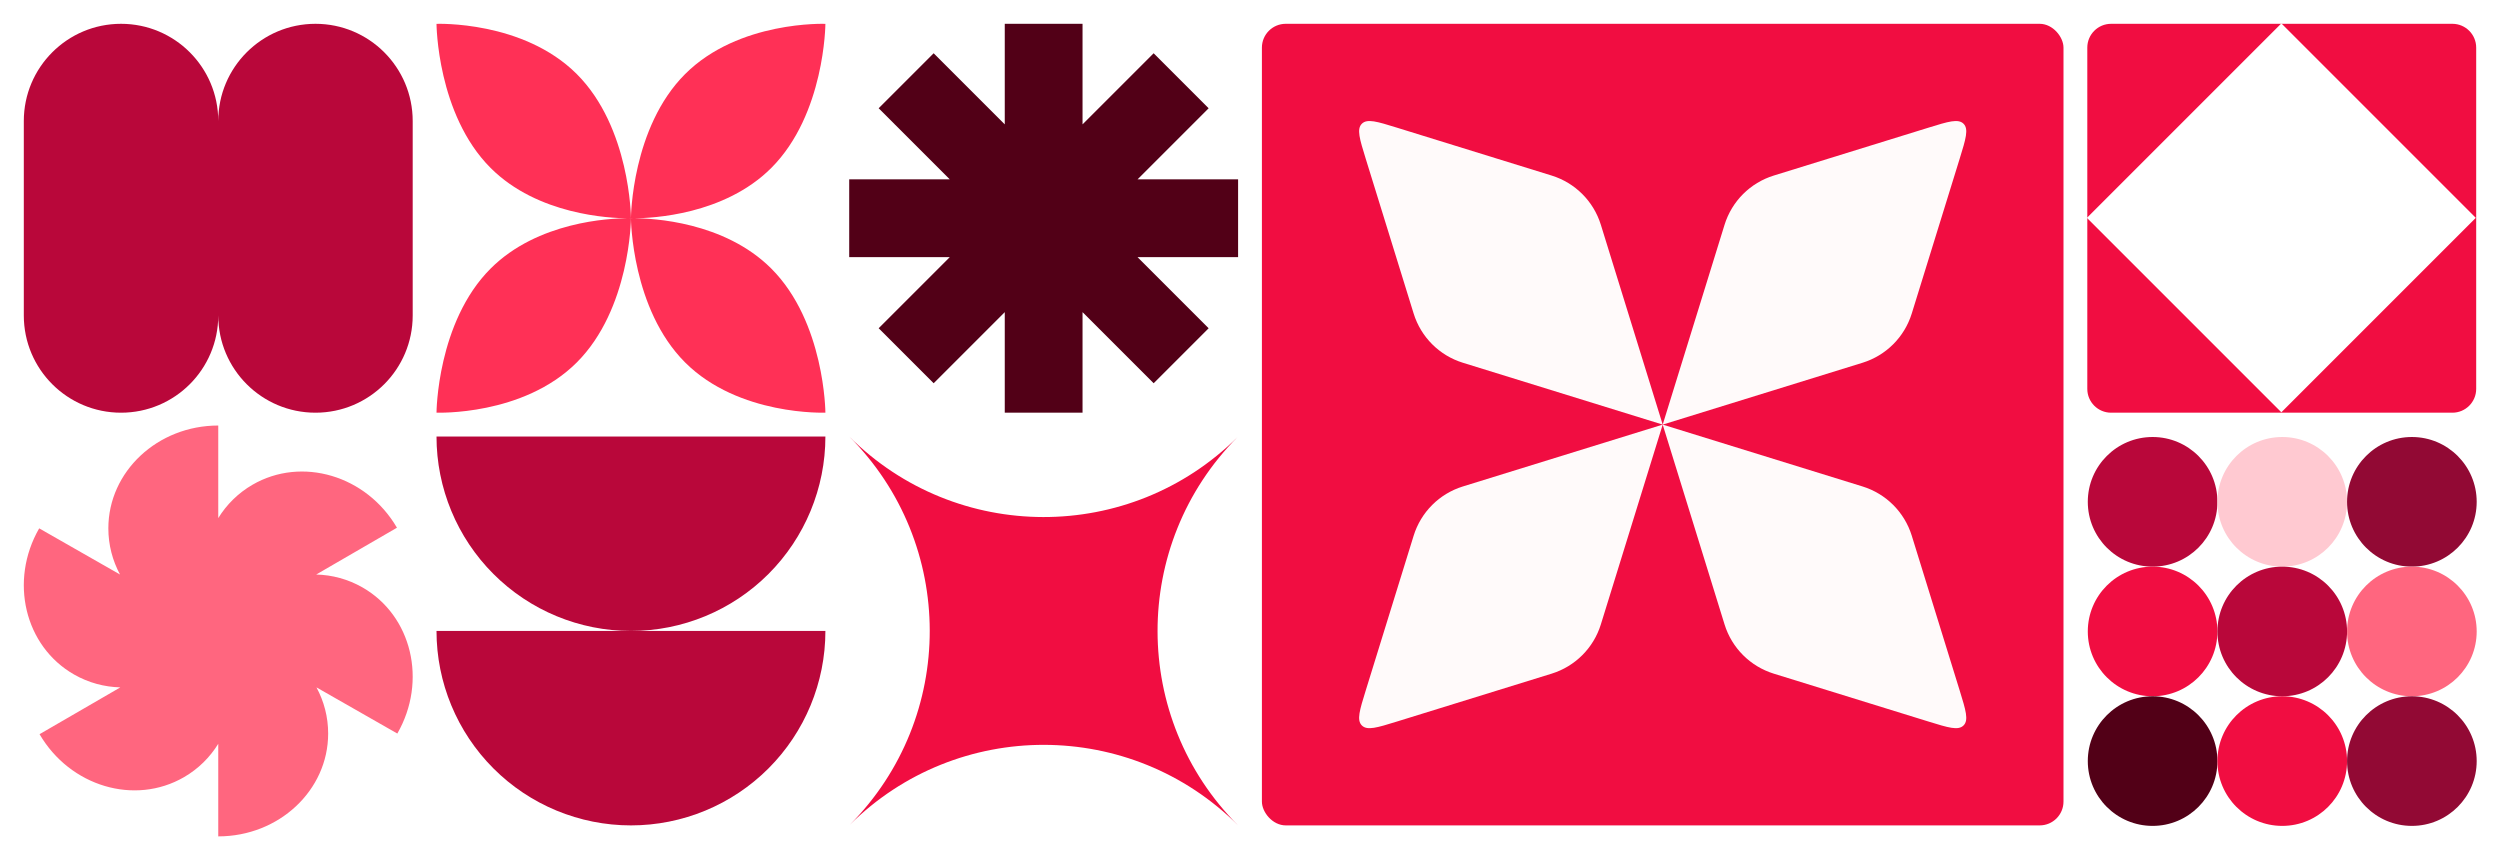 <svg width="2520" height="856" viewBox="0 0 2520 856" fill="none" xmlns="http://www.w3.org/2000/svg">
<rect width="2520" height="856" fill="white"/>
<path d="M24 318C24 372.124 67.876 416 122 416C176.124 416 220 372.124 220 318C220 372.124 263.876 416 318 416C372.124 416 416 372.124 416 318L416 122C416 67.876 372.124 24 318 24C263.876 24 220 67.876 220 122C220 67.876 176.124 24 122 24C67.876 24 24 67.876 24 122L24 318Z" fill="#B9073A"/>
<path fill-rule="evenodd" clip-rule="evenodd" d="M120.976 579.111C113.451 565.118 109.213 549.313 109.213 532.582C109.213 475.334 158.814 428.926 220 428.926V522.251C228.358 508.69 239.962 497.058 254.511 488.623C304.17 459.841 369.367 479.233 400.129 531.937L318.721 579.121C334.731 579.535 350.69 583.731 365.336 592.094C415.181 620.558 430.925 686.517 400.502 739.417L319.025 692.888C326.55 706.88 330.786 722.685 330.786 739.417C330.786 796.664 281.185 843.073 220 843.073V749.748C211.641 763.308 200.039 774.941 185.489 783.375C135.829 812.158 70.634 792.766 39.872 740.061L121.279 692.878C105.27 692.464 89.309 688.267 74.665 679.904C24.82 651.441 9.075 585.482 39.497 532.58L120.976 579.111ZM220.059 635.762L220 635.661V635.762H220.059ZM220 636.236V636.338L219.942 636.236H220Z" fill="#FF667F"/>
<path d="M581.413 74.665C635.239 128.466 635.993 218.953 636 219.948C636.007 218.953 636.761 128.466 690.587 74.665C744.71 20.566 832 24.045 832 24.045C832 24.045 831.537 115.237 777.413 169.336C729.966 216.761 657.031 219.939 639.759 220C657.031 220.061 729.966 223.239 777.413 270.664C831.537 324.763 832 415.955 832 415.955C832 415.955 744.71 419.434 690.587 365.335C636.761 311.534 636.007 221.047 636 220.052C635.993 221.047 635.239 311.534 581.413 365.335C527.291 419.434 440.001 415.955 440.001 415.955C440.001 415.955 440.463 324.763 494.587 270.664C542.033 223.239 614.968 220.061 632.24 220C614.968 219.937 542.034 216.761 494.587 169.336C440.463 115.236 440 24.045 440 24.045C440 24.045 527.29 20.567 581.413 74.665ZM633.303 220.001C635.047 220.008 635.991 220.045 636 220.045C636.007 220.045 636.95 220.008 638.697 220.001C636.95 219.995 636.007 219.957 636 219.957C635.991 219.957 635.047 219.995 633.303 220.001Z" fill="#FF3056"/>
<path d="M440 636C440 687.982 460.65 737.836 497.407 774.593C534.164 811.35 584.018 832 636 832C687.982 832 737.836 811.35 774.593 774.593C811.35 737.836 832 687.982 832 636L636 636L440 636Z" fill="#B9073A"/>
<path d="M440 440C440 491.982 460.65 541.836 497.407 578.593C534.164 615.35 584.018 636 636 636C687.982 636 737.836 615.35 774.593 578.593C811.35 541.836 832 491.982 832 440L440 440Z" fill="#B9073A"/>
<path fill-rule="evenodd" clip-rule="evenodd" d="M1091.2 24H1012.8V125.363L941.126 53.688L885.689 109.126L957.363 180.8H856V259.2H957.363L885.689 330.873L941.126 386.312L1012.8 314.637V416H1091.2V314.637L1162.88 386.312L1218.31 330.875L1146.64 259.2H1248V180.8H1146.64L1218.31 109.126L1162.88 53.688L1091.2 125.363V24Z" fill="#520017"/>
<path d="M1247.38 440.618C1139.76 548.916 1139.96 723.959 1248 832C1139.96 723.959 964.914 723.752 856.616 831.382C964.244 723.086 964.041 548.041 856 440C964.041 548.041 1139.09 548.25 1247.38 440.618Z" fill="#F10D41"/>
<rect x="1272" y="24" width="808" height="808" rx="24" fill="#F10D41"/>
<path d="M1376.66 160.027C1370.49 140.07 1367.4 130.092 1372.74 124.745C1378.09 119.398 1388.07 122.486 1408.03 128.663L1564.04 176.952C1587.75 184.291 1606.31 202.854 1613.65 226.564L1676 427.999L1474.56 365.65C1450.85 358.311 1432.29 339.748 1424.95 316.038L1376.66 160.027Z" fill="#FFFAFA"/>
<path d="M1676.01 428L1877.43 490.347C1901.14 497.686 1919.71 516.249 1927.05 539.959L1975.34 695.97C1981.51 715.927 1984.6 725.905 1979.25 731.253C1973.91 736.6 1963.93 733.511 1943.97 727.334L1787.96 679.045C1764.25 671.706 1745.69 653.143 1738.35 629.433L1676 428.004L1613.65 629.436C1606.32 653.146 1587.75 671.709 1564.04 679.048L1408.03 727.337C1388.07 733.514 1378.1 736.602 1372.75 731.255C1367.4 725.908 1370.49 715.93 1376.67 695.973L1424.96 539.962C1432.3 516.252 1450.86 497.689 1474.57 490.35L1676 428.001L1738.35 226.567C1745.69 202.857 1764.25 184.294 1787.96 176.955L1943.97 128.666C1963.93 122.489 1973.91 119.401 1979.26 124.748C1984.6 130.095 1981.51 140.073 1975.34 160.03L1927.05 316.041C1919.71 339.751 1901.15 358.314 1877.44 365.653L1676.01 428Z" fill="#FFFAFA"/>
<path d="M2104 48C2104 34.745 2114.75 24 2128 24H2472C2485.25 24 2496 34.745 2496 48V392C2496 405.255 2485.25 416 2472 416H2128C2114.75 416 2104 405.255 2104 392V48Z" fill="#F10D41"/>
<rect x="2103.59" y="219.594" width="277.185" height="277.185" transform="rotate(-45 2103.59 219.594)" fill="white"/>
<circle cx="2169.83" cy="505.833" r="65.333" fill="#B9073A"/>
<circle cx="2300.5" cy="505.833" r="65.333" fill="#FFC9D1"/>
<circle cx="2431.17" cy="505.833" r="65.333" fill="#920934"/>
<circle cx="2169.83" cy="636.499" r="65.333" fill="#F10D41"/>
<circle cx="2300.5" cy="636.499" r="65.333" fill="#B9073A"/>
<circle cx="2431.17" cy="636.499" r="65.333" fill="#FF667F"/>
<circle cx="2169.83" cy="767.167" r="65.333" fill="#520017"/>
<circle cx="2300.5" cy="767.167" r="65.333" fill="#F10D41"/>
<circle cx="2431.17" cy="767.167" r="65.333" fill="#920934"/>
</svg>
